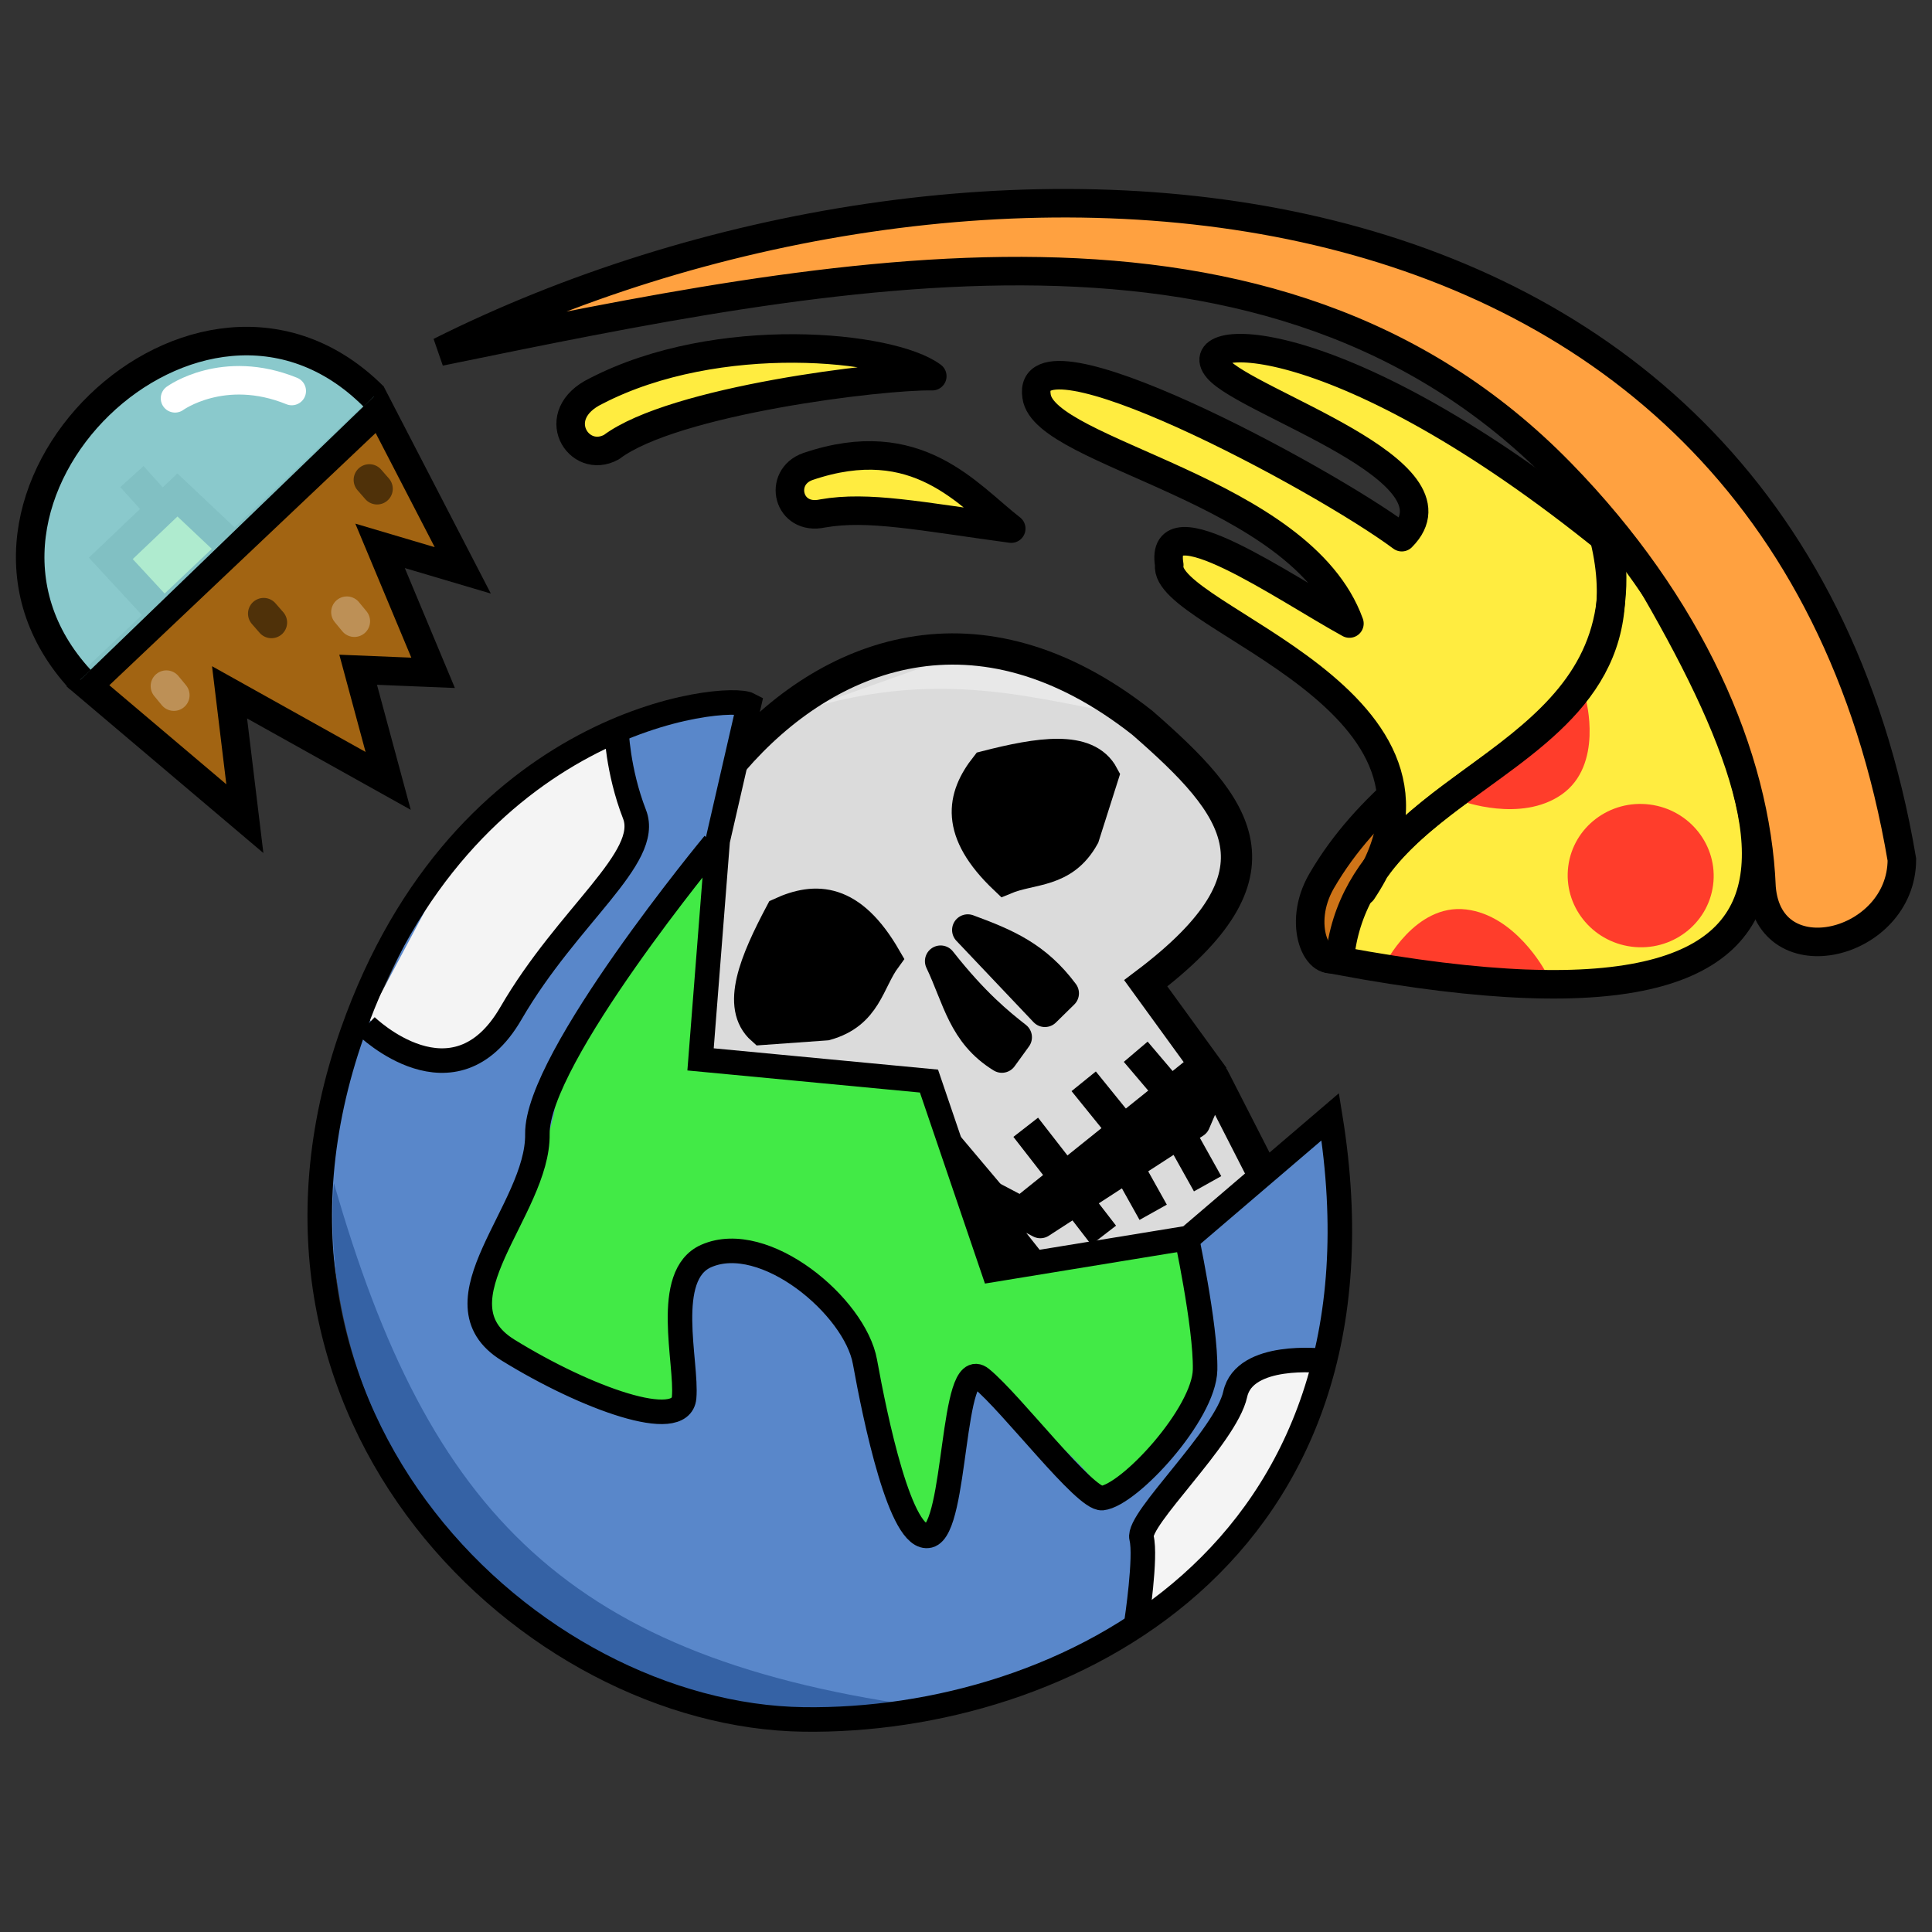 <?xml version="1.0" encoding="UTF-8" standalone="no"?>
<!-- Created with Inkscape (http://www.inkscape.org/) -->

<svg
   width="64"
   height="64"
   viewBox="0 0 16.933 16.933"
   version="1.1"
   id="svg1"
   xml:space="preserve"
   xmlns="http://www.w3.org/2000/svg"
   xmlns:svg="http://www.w3.org/2000/svg"><rect x="0" y="0" width="16.933" height="16.933" fill="#333333" stroke="none"/><defs
     id="defs1" /><g
     id="layer1"><path
       style="fill:#ffec40;fill-opacity:1;stroke:#000000;stroke-width:0.274px;stroke-linecap:butt;stroke-linejoin:miter;stroke-opacity:1"
       d="M 1.454,5.416 0.971,4.894 1.555,4.338 2.069,4.823 Z"
       id="path88" /><path
       style="fill:none;stroke:#000000;stroke-width:0.275;stroke-linecap:butt;stroke-linejoin:miter;stroke-dasharray:none;stroke-opacity:1"
       d="M 1.39,4.436 1.156,4.177"
       id="path89" /><path
       style="fill:#ce7418;fill-opacity:1;stroke:#000000;stroke-width:0.25px;stroke-linecap:butt;stroke-linejoin:miter;stroke-opacity:1"
       d="m 11.728,8.383 c -0.177,0.125 -0.366,-0.28 -0.145,-0.661 0.809,-1.394 2.527,-1.559 2.395,-3.391 l 0.43,0.891 c -0.324,1.669 -1.882,2.588 -2.68,3.161 z"
       id="path58-3" /><path
       style="fill:#ffec40;fill-opacity:1;stroke:none;stroke-width:0.25px;stroke-linecap:butt;stroke-linejoin:miter;stroke-opacity:1"
       d="M 13.774,3.971 C 15.169,6.751 11.908,6.509 11.741,8.422 15.092,9.39 15.347,7.532 15.445,7.849 15.239,6.974 16.267,6.169 15.207,5.099 14.594,4.481 14.262,4.514 13.774,3.971 Z"
       id="path54-2" /><path
       style="fill:#ffec40;fill-opacity:1;stroke:#000000;stroke-width:0.25px;stroke-linecap:butt;stroke-linejoin:round;stroke-opacity:1"
       d="M 11.94,7.811 C 13.058,6.133 10.181,5.419 10.248,4.952 10.152,4.374 11.254,5.15 11.827,5.465 11.403,4.287 9.152,3.977 9.085,3.473 8.975,2.792 11.569,4.175 12.286,4.708 12.868,4.124 10.927,3.532 10.672,3.23 10.399,2.907 11.733,2.823 14.104,4.747 14.371,6.501 12.479,6.726 11.94,7.811 Z"
       id="path59-5" /><path
       style="fill:#ff3d2b;fill-opacity:1;stroke:none;stroke-width:0.289px;stroke-linecap:butt;stroke-linejoin:miter;stroke-opacity:1"
       d="m 12.814,7.022 c -0.002,-0.002 0.513,0.191 0.871,-0.057 0.372,-0.258 0.214,-0.836 0.214,-0.836 z"
       id="path18-3-8-6" /><path
       style="fill:#ff3d2b;fill-opacity:1;stroke:none;stroke-width:0.289px;stroke-linecap:butt;stroke-linejoin:miter;stroke-opacity:1"
       d="m 13.54,8.506 c 2.8e-5,0.002 -0.257,-0.483 -0.69,-0.535 -0.45,-0.054 -0.715,0.484 -0.715,0.484 z"
       id="path18-3-8-3-3" /><ellipse
       style="fill:#ff3d2b;fill-opacity:1;stroke:none;stroke-width:0.289;stroke-linecap:round;stroke-linejoin:round;stroke-dasharray:none;paint-order:fill markers stroke"
       id="path19-4-1-4"
       cx="-5.762"
       cy="15.247"
       rx="0.628"
       ry="0.64"
       transform="rotate(-82.614)" /><path
       style="fill:#ffec40;fill-opacity:1;stroke:#000000;stroke-width:0.25px;stroke-linecap:round;stroke-linejoin:round;stroke-opacity:1"
       d="M 8.863,4.633 C 8.06,4.524 7.609,4.43 7.21,4.5 6.904,4.567 6.815,4.183 7.08,4.089 8.041,3.762 8.483,4.339 8.863,4.633 Z"
       id="path55-0" /><path
       style="fill:#ffec40;fill-opacity:1;stroke:#000000;stroke-width:0.25px;stroke-linecap:round;stroke-linejoin:round;stroke-opacity:1"
       d="M 8.171,3.297 C 7.734,3.288 5.903,3.509 5.36,3.918 5.07,4.079 4.793,3.635 5.225,3.427 6.29,2.876 7.81,3.027 8.171,3.297 Z"
       id="path55-1-6" /><ellipse
       style="fill:#000000;fill-opacity:1;stroke:none;stroke-width:0.125;stroke-linecap:round;stroke-linejoin:round;stroke-dasharray:none;stroke-opacity:1;paint-order:fill markers stroke"
       id="path28-7-0"
       cx="7.483"
       cy="10.392"
       rx="3.21"
       ry="3.222" /><path
       style="fill:#dbdbdb;fill-opacity:1;stroke:none;stroke-width:0.274px;stroke-linecap:butt;stroke-linejoin:miter;stroke-opacity:1"
       d="M 8.282,10.011 C 6.93,10.565 6.578,10.716 5.855,9.639 4.715,8.397 7.134,4.066 10.012,6.335 c 0.849,0.741 1.314,1.314 0.03,2.283 l 0.52,0.716 -1.7,1.365 z"
       id="path86" /><path
       style="fill:#dbdbdb;fill-opacity:1;stroke:#000000;stroke-width:0.275;stroke-linecap:round;stroke-linejoin:round;stroke-dasharray:none;stroke-opacity:1"
       d="m 9.118,10.715 1.353,-0.877 0.167,-0.391 0.447,0.875 -0.06,0.426 L 9.719,11.491 9.104,11.166 8.485,10.382 Z"
       id="path82" /><path
       style="fill:#e8e8e8;fill-opacity:1;stroke:none;stroke-width:0.274px;stroke-linecap:butt;stroke-linejoin:miter;stroke-opacity:1"
       d="M 6.871,6.281 C 8.228,5.796 9.17,6.168 9.905,6.264 L 8.539,5.688 Z"
       id="path87" /><path
       style="fill:none;fill-opacity:1;stroke:#000000;stroke-width:0.274px;stroke-linecap:butt;stroke-linejoin:miter;stroke-opacity:1"
       d="M 8.282,10.011 C 6.93,10.565 6.578,10.716 5.855,9.639 4.715,8.397 7.134,4.066 10.012,6.335 c 0.849,0.741 1.314,1.314 0.03,2.283 l 0.52,0.716 -1.7,1.365 z"
       id="path76" /><path
       style="fill:none;stroke:#000000;stroke-width:0.274px;stroke-linecap:butt;stroke-linejoin:miter;stroke-opacity:1"
       d="m 9.487,10.585 0.186,0.241"
       id="path83" /><path
       style="fill:#5987ca;fill-opacity:1;stroke:none;stroke-width:0.215px;stroke-linecap:butt;stroke-linejoin:miter;stroke-opacity:1"
       d="M 3.192,9.067 C 1.969,12.071 4.801,14.628 6.414,15.068 8.437,15.62 12.685,13.416 11.684,9.789 L 10.194,10.92 8.705,11.129 8.142,9.443 6.14,9.285 6.29,7.369 6.567,6.199 C 5.51,6.314 4.416,6.063 3.192,9.067 Z"
       id="path11-6-7" /><path
       style="fill:#000000;fill-opacity:1;stroke:#000000;stroke-width:0.274px;stroke-linecap:butt;stroke-linejoin:miter;stroke-opacity:1"
       d="M 6.842,8.003 C 6.618,8.426 6.452,8.821 6.679,9.022 L 7.239,8.982 C 7.595,8.883 7.611,8.604 7.763,8.397 7.459,7.871 7.151,7.861 6.842,8.003 Z"
       id="path77" /><path
       style="fill:#f4f4f4;fill-opacity:1;stroke:none;stroke-width:0.215px;stroke-linecap:butt;stroke-linejoin:miter;stroke-opacity:1"
       d="m 11.647,11.991 c 0,0 -0.74,-0.143 -0.822,0.228 -0.015,0.068 -0.162,0.404 -0.215,0.491 -0.093,0.152 -0.386,0.408 -0.496,0.621 -0.167,0.322 -0.077,0.708 -0.056,0.789 0.042,0.165 1.357,-1.513 1.357,-1.513"
       id="path10-0-3" /><path
       style="fill:#3562a5;fill-opacity:1;stroke:none;stroke-width:0.25px;stroke-linecap:butt;stroke-linejoin:miter;stroke-opacity:1"
       d="M 2.927,10.37 C 3.759,13.274 4.985,14.548 8.167,14.97 7.087,15.155 6.688,15.376 4.758,14.219 3.825,13.661 2.794,12.089 2.927,10.37 Z"
       id="path75-1" /><path
       style="fill:#000000;fill-opacity:1;stroke:#000000;stroke-width:0.274px;stroke-linecap:butt;stroke-linejoin:miter;stroke-opacity:1"
       d="m 8.64,6.717 c 0.464,-0.119 0.887,-0.187 1.029,0.08 L 9.499,7.332 C 9.319,7.655 9.044,7.605 8.807,7.704 8.367,7.286 8.43,6.984 8.64,6.717 Z"
       id="path77-7" /><path
       style="fill:none;stroke:#000000;stroke-width:0.274px;stroke-linecap:butt;stroke-linejoin:miter;stroke-opacity:1"
       d="m 9.893,10.242 0.214,0.383"
       id="path84" /><path
       style="fill:#42ea46;fill-opacity:1;stroke:none;stroke-width:0.215px;stroke-linecap:butt;stroke-linejoin:miter;stroke-opacity:1"
       d="m 6.168,7.385 c 0,0 -1.308,1.557 -1.298,2.22 0.01,0.664 -1.102,1.805 -0.416,2.227 0.685,0.423 1.552,0.722 1.543,0.416 -0.009,-0.307 0.027,-1.252 0.194,-1.241 0.194,-0.24 1.351,0.382 1.391,0.928 0.036,0.493 0.313,1.586 0.561,1.523 0.247,-0.062 0.194,-1.591 0.458,-1.378 0.264,0.214 1.078,0.878 1.045,1.027 -0.033,0.148 0.909,-0.715 0.916,-1.102 0.002,-0.093 0.099,-1.24 -0.221,-1.2 C 9.88,10.862 9.092,11.035 8.791,11.152 8.65,11.207 8.597,10.064 8.128,9.526 7.87,9.23 6.129,9.357 6.142,9.27"
       id="path13-0-0" /><path
       style="fill:none;stroke:#000000;stroke-width:0.274px;stroke-linecap:butt;stroke-linejoin:miter;stroke-opacity:1"
       d="m 10.37,9.992 0.214,0.383"
       id="path85" /><path
       style="fill:#000000;fill-opacity:1;stroke:#000000;stroke-width:0.275;stroke-linecap:round;stroke-linejoin:round;stroke-dasharray:none;stroke-opacity:1"
       d="M 8.244,8.424 C 8.4,8.751 8.443,9.057 8.781,9.265 L 8.907,9.091 C 8.757,8.973 8.539,8.799 8.244,8.424 Z"
       id="path78" /><path
       style="fill:#f4f4f4;fill-opacity:1;stroke:none;stroke-width:0.215px;stroke-linecap:butt;stroke-linejoin:miter;stroke-opacity:1"
       d="m 3.224,8.924 c 0,0 0.769,0.752 1.269,-0.111 C 4.993,7.95 5.608,7.477 5.576,7.067 5.457,5.532 3.942,7.614 4.117,7.247"
       id="path12-9-2" /><path
       style="fill:#000000;fill-opacity:1;stroke:#000000;stroke-width:0.275;stroke-linecap:round;stroke-linejoin:round;stroke-dasharray:none;stroke-opacity:1"
       d="M 8.482,8.151 C 8.822,8.276 9.082,8.388 9.319,8.706 L 9.158,8.864 Z"
       id="path78-9" /><path
       style="fill:none;fill-opacity:1;stroke:#000000;stroke-width:0.215px;stroke-linecap:butt;stroke-linejoin:miter;stroke-opacity:1"
       d="M 3.088,9.052 C 1.899,12.432 4.657,15.038 7.044,15.07 9.306,15.101 12.283,13.638 11.659,9.788 L 10.418,10.849 8.705,11.129 8.142,9.475 6.14,9.285 6.29,7.369 6.564,6.176 C 6.372,6.074 4.06,6.287 3.088,9.052 Z"
       id="path3-5-3" /><path
       style="fill:none;stroke:#000000;stroke-width:0.274px;stroke-linecap:butt;stroke-linejoin:miter;stroke-opacity:1"
       d="M 9.365,10.362 8.99,9.88"
       id="path79" /><path
       style="fill:none;fill-opacity:1;stroke:#000000;stroke-width:0.215px;stroke-linecap:butt;stroke-linejoin:miter;stroke-opacity:1"
       d="m 3.209,8.992 c 0,0 0.769,0.752 1.269,-0.111 C 4.978,8.019 5.711,7.518 5.561,7.136 5.412,6.753 5.402,6.389 5.402,6.389"
       id="path8-6-7" /><path
       style="fill:none;stroke:#000000;stroke-width:0.274px;stroke-linecap:butt;stroke-linejoin:miter;stroke-opacity:1"
       d="M 9.939,10.022 9.498,9.477"
       id="path80" /><path
       style="fill:none;fill-opacity:1;stroke:#000000;stroke-width:0.215px;stroke-linecap:butt;stroke-linejoin:miter;stroke-opacity:1"
       d="m 6.258,7.394 c 0,0 -1.558,1.882 -1.548,2.545 0.01,0.664 -0.942,1.471 -0.257,1.894 0.685,0.423 1.515,0.721 1.543,0.416 0.028,-0.305 -0.189,-1.073 0.194,-1.241 0.51,-0.224 1.304,0.442 1.391,0.928 0.088,0.486 0.313,1.586 0.561,1.523 0.247,-0.062 0.194,-1.591 0.458,-1.378 0.264,0.214 0.909,1.065 1.06,1.049 0.239,-0.026 0.894,-0.737 0.902,-1.125 0.007,-0.387 -0.173,-1.214 -0.173,-1.214"
       id="path9-2-1" /><path
       style="fill:none;stroke:#000000;stroke-width:0.274px;stroke-linecap:butt;stroke-linejoin:miter;stroke-opacity:1"
       d="M 10.343,9.676 9.954,9.218"
       id="path81" /><path
       style="fill:none;fill-opacity:1;stroke:#000000;stroke-width:0.215px;stroke-linecap:butt;stroke-linejoin:miter;stroke-opacity:1"
       d="m 11.59,11.927 c 0,0 -0.683,-0.079 -0.764,0.293 -0.081,0.371 -0.863,1.095 -0.821,1.259 0.042,0.165 -0.043,0.73 -0.043,0.73"
       id="path14-8-8" /><path
       style="fill:#a26412;fill-opacity:1;stroke:#000000;stroke-width:0.25px;stroke-linecap:butt;stroke-linejoin:miter;stroke-opacity:1"
       d="M 0.771,6.011 2.146,7.175 2.012,6.068 3.402,6.844 3.139,5.87 3.796,5.897 3.331,4.784 4.056,4.999 3.327,3.59 Z"
       id="path51-9" /><path
       style="fill:#9eebee;fill-opacity:0.817;stroke:#000000;stroke-width:0.25px;stroke-linecap:butt;stroke-linejoin:miter;stroke-opacity:1"
       d="M 0.704,5.957 C -0.751,4.379 1.746,1.944 3.275,3.476"
       id="path52-3" /><path
       style="fill:none;stroke:#ffffff;stroke-width:0.25;stroke-linecap:round;stroke-linejoin:round;stroke-dasharray:none;stroke-opacity:1"
       d="m 1.534,3.491 c 0,0 0.423,-0.308 1.023,-0.064"
       id="path56-7" /><path
       style="fill:none;fill-opacity:1;stroke:#000000;stroke-width:0.25px;stroke-linecap:butt;stroke-linejoin:miter;stroke-opacity:1"
       d="m 13.774,3.971 c 1.395,2.78 -1.866,2.538 -2.033,4.45 5.124,0.951 3.909,-1.539 2.033,-4.45 z"
       id="path57-4" /><path
       style="fill:#ffa140;fill-opacity:1;stroke:#000000;stroke-width:0.25px;stroke-linecap:butt;stroke-linejoin:miter;stroke-opacity:1"
       d="M 3.856,3.082 C 8.379,0.816 15.567,1.048 16.669,7.534 16.667,8.289 15.505,8.576 15.439,7.78 15.393,6.621 14.807,5.301 13.683,4.148 11.156,1.555 7.309,2.376 3.856,3.082 Z"
       id="path53-8" /><path
       style="fill:none;stroke:#000000;stroke-width:0.275;stroke-linecap:round;stroke-linejoin:miter;stroke-dasharray:none;stroke-opacity:0.511"
       d="m 2.311,5.378 0.068,0.078"
       id="path90" /><path
       style="fill:none;stroke:#000000;stroke-width:0.275;stroke-linecap:round;stroke-linejoin:miter;stroke-dasharray:none;stroke-opacity:0.511"
       d="m 3.237,4.206 0.068,0.078"
       id="path90-0" /><path
       style="fill:none;stroke:#ffffff;stroke-width:0.275;stroke-linecap:round;stroke-linejoin:miter;stroke-dasharray:none;stroke-opacity:0.287"
       d="m 1.458,6.013 0.066,0.08"
       id="path90-4" /><path
       style="fill:none;stroke:#ffffff;stroke-width:0.275;stroke-linecap:round;stroke-linejoin:miter;stroke-dasharray:none;stroke-opacity:0.287"
       d="m 3.04,5.365 0.066,0.08"
       id="path90-4-7" /></g></svg>
